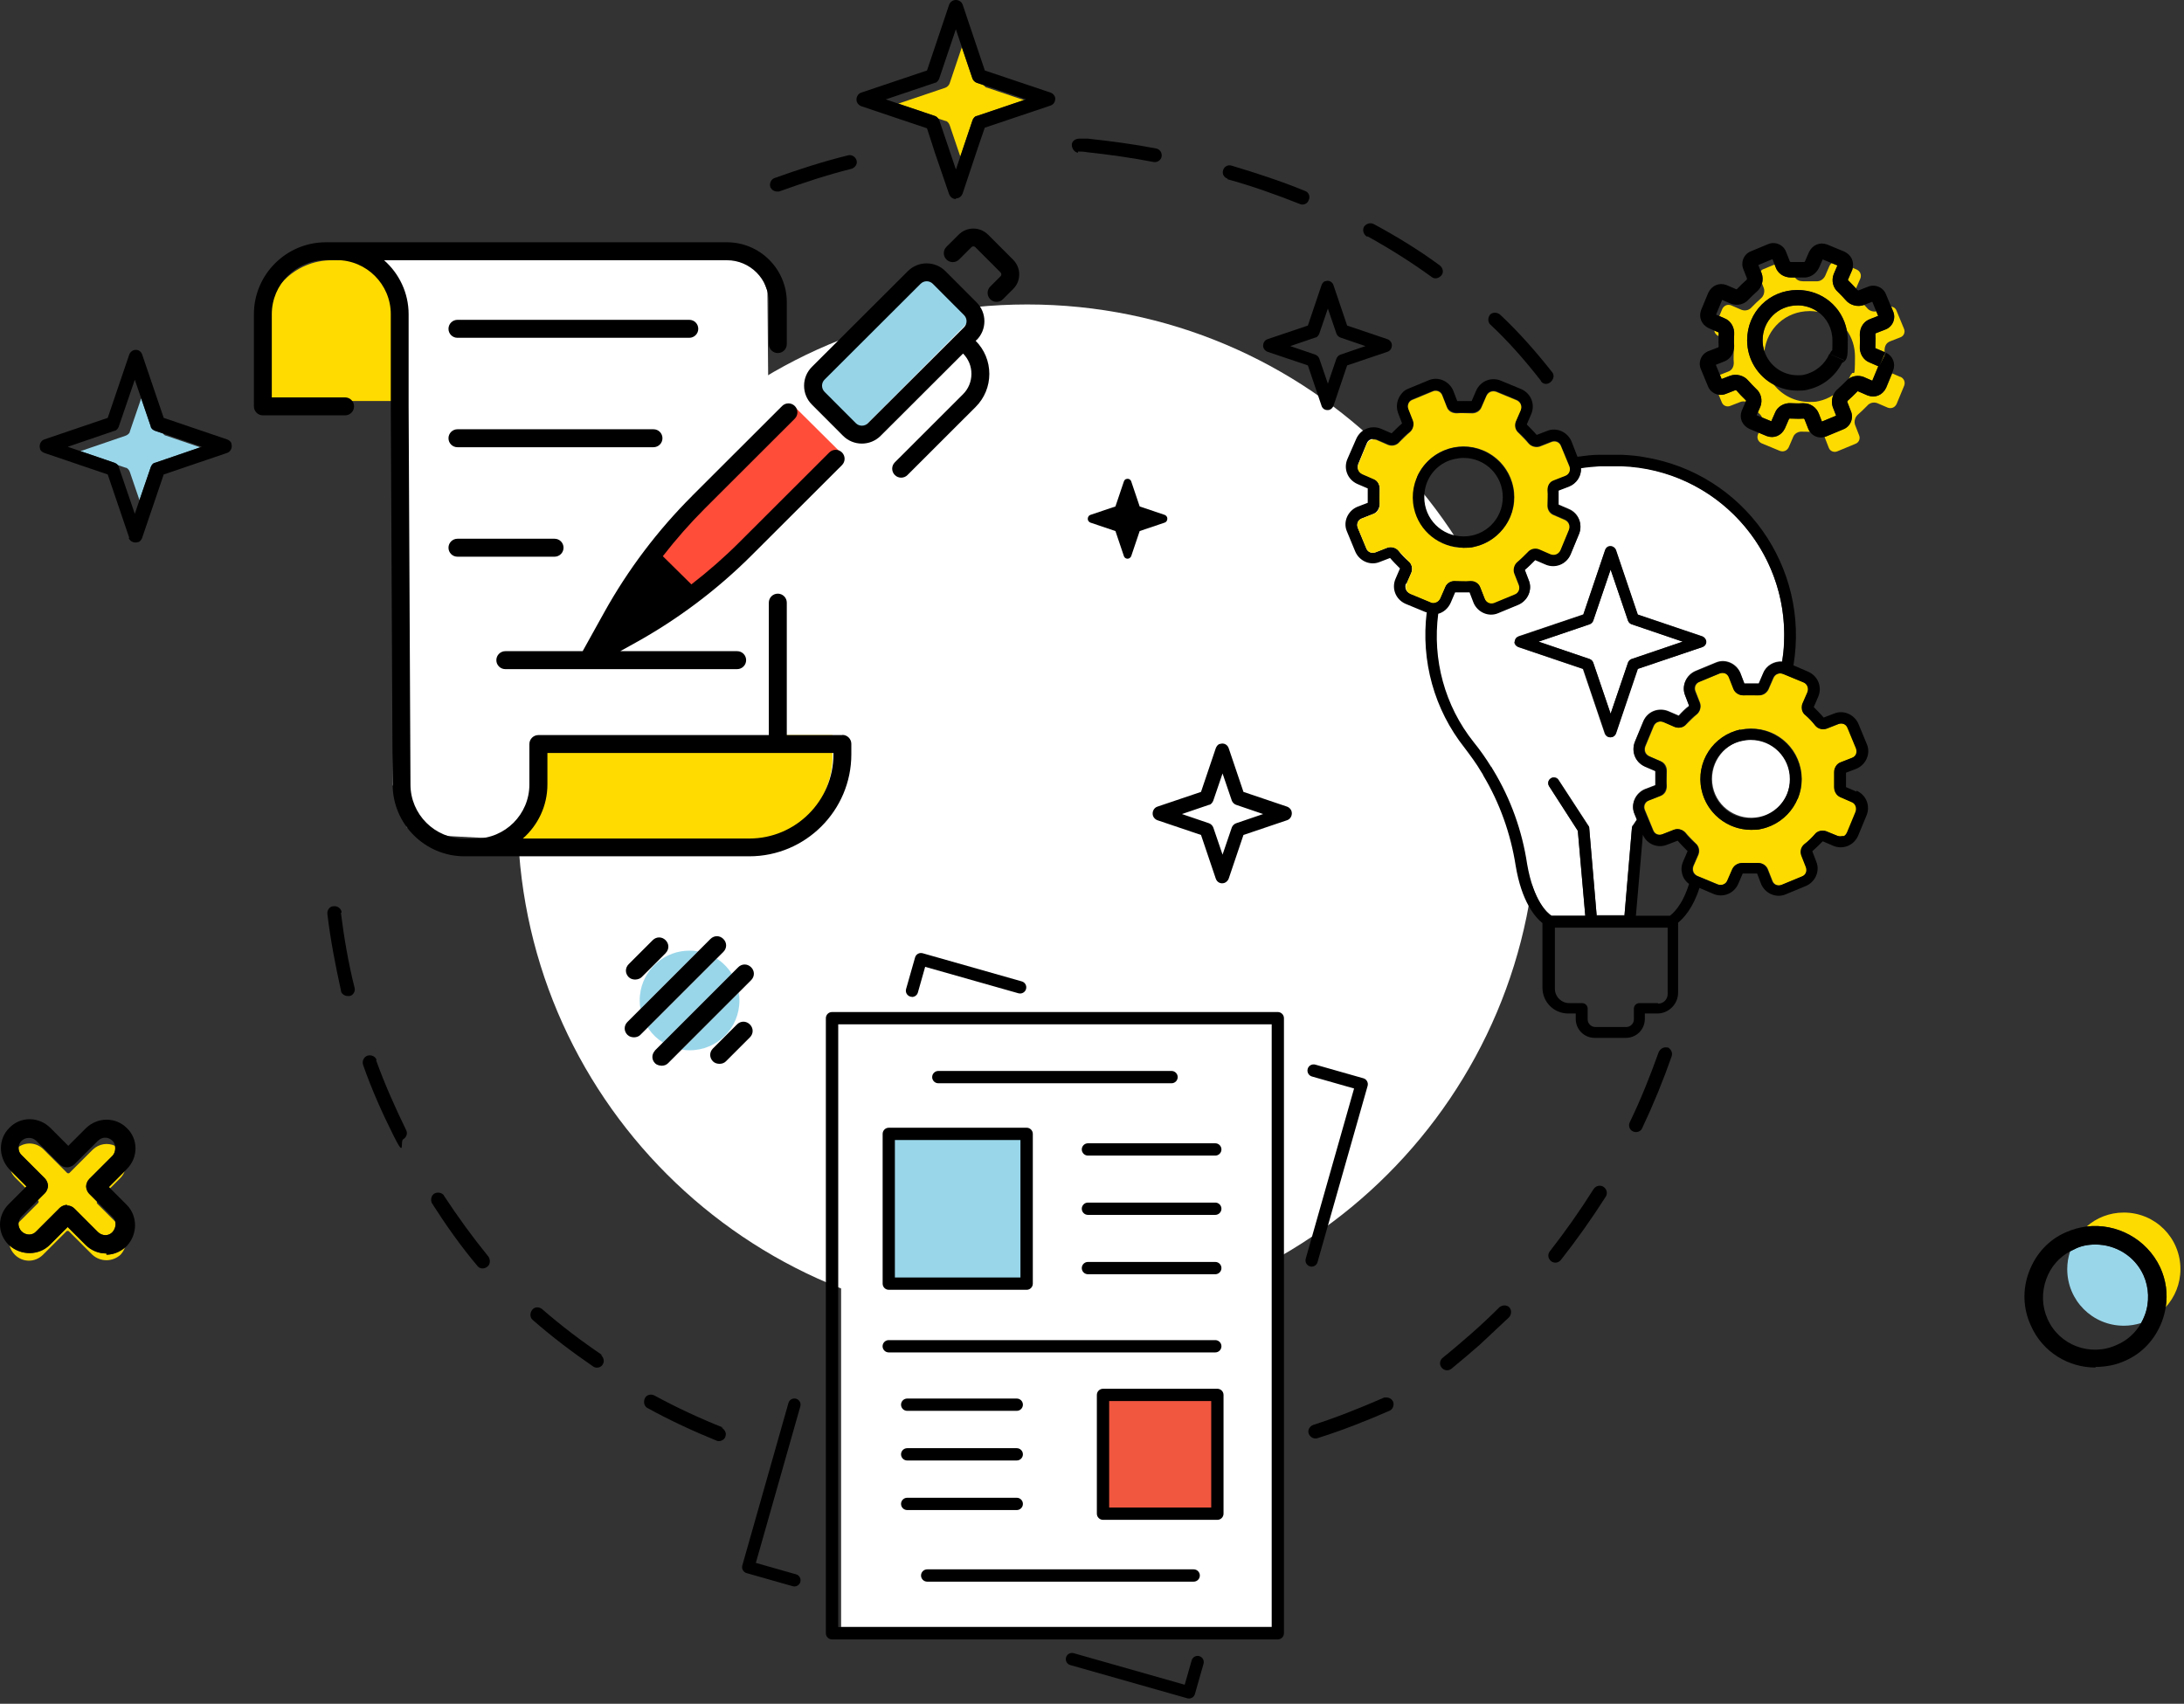 <svg width="355" height="277" viewBox="0 0 355 277" fill="none" xmlns="http://www.w3.org/2000/svg">
<rect x="0" y="0" width="355" height="277" fill="#333333" stroke="none"/>
<g clip-path="url(#clip0_2301_1836)">
<path d="M166.98 215.18C212.731 215.18 249.82 178.091 249.82 132.34C249.82 86.589 212.731 49.5 166.98 49.5C121.229 49.5 84.14 86.589 84.14 132.34C84.14 178.091 121.229 215.18 166.98 215.18Z" fill="white"/>
<path d="M351.12 206.04C352.08 208.1 352.38 210.33 352.03 212.52C353.51 210.89 354.42 208.73 354.42 206.34C354.42 201.24 350.32 197.14 345.22 197.14C342.89 197.14 340.78 198 339.17 199.41C344.04 198.83 348.93 201.41 351.12 206.04Z" fill="#FEDB00"/>
<path d="M345.22 215.54C346.2 215.54 347.15 215.38 348.03 215.1C348.25 214.7 348.46 214.28 348.62 213.84C349.42 211.74 349.32 209.34 348.42 207.34C347.02 204.24 343.92 202.34 340.62 202.34C339.42 202.34 338.22 202.54 337.12 203.14C336.9 203.23 336.69 203.34 336.49 203.45C336.19 204.36 336.02 205.33 336.02 206.34C336.02 211.44 340.12 215.54 345.22 215.54Z" fill="#99D6EA"/>
<path d="M1.75 190.34C1.91 190.76 2.16 191.15 2.5 191.49L2.4 191.39L4.1 193.09L4.3 192.89L1.75 190.34Z" fill="#FEDB00"/>
<path d="M15.77 195.36L14.5 194.09C14.2 193.79 14 193.29 14 192.89C14 192.49 14.2 191.99 14.5 191.69L18.3 187.89C18.69 187.44 18.8 186.83 18.69 186.29C17.51 185.75 16.12 185.94 15.1 186.89L11.3 190.69C11.2 190.79 11 190.79 10.9 190.69L7.1 186.89C5.97 185.76 4.3 185.61 3.03 186.46C2.97 186.92 3.11 187.4 3.5 187.79L7.3 191.59C7.6 191.89 7.8 192.39 7.8 192.79C7.8 193.19 7.6 193.69 7.3 193.99L6.15 195.14L6.2 195.19C6.3 195.19 6.3 195.49 6.2 195.59L3.03 198.76C3.02 198.84 3 198.91 3 198.99C3 199.39 3.2 199.89 3.5 200.19C4.2 200.89 5.3 200.89 5.9 200.19L9.7 196.39C10 196.09 10.5 195.89 10.9 195.89V195.99C11.4 195.99 11.8 196.19 12.1 196.49L15.9 200.29C16.6 200.99 17.7 200.99 18.3 200.29C18.7 199.82 18.87 199.18 18.74 198.63L15.8 195.69C15.72 195.61 15.72 195.47 15.77 195.36Z" fill="#FEDB00"/>
<path d="M20.27 190.42L17.7 192.99L17.9 193.19L19.6 191.49C19.9 191.17 20.12 190.81 20.27 190.42Z" fill="#FEDB00"/>
<path d="M17.3 203.79H17.2C16 203.79 14.8 203.29 13.9 202.39L11 199.49L8.1 202.39C6.34 204.15 3.45 204.18 1.55 202.5C1.69 203.04 1.97 203.55 2.4 203.99C3.7 205.29 5.7 205.29 7 203.99L10.8 200.19C10.9 200.09 11.1 200.09 11.2 200.19L15 203.99C16.3 205.19 18.3 205.19 19.6 203.99C19.92 203.64 20.15 203.25 20.3 202.84C19.44 203.57 18.38 203.99 17.3 203.99V203.79Z" fill="#FEDB00"/>
<path d="M20.27 190.42L20.6 190.09C22.5 188.19 22.5 185.19 20.6 183.39C18.8 181.59 15.9 181.59 14 183.39L11.1 186.29L8.2 183.39C6.3 181.49 3.3 181.49 1.5 183.39C-0.3 185.19 -0.3 188.09 1.5 190.09L1.75 190.34L4.3 192.89L4.1 193.09L1.4 195.79C0.5 196.69 0 197.89 0 199.09C0 200.29 0.5 201.49 1.4 202.39C1.45 202.43 1.5 202.46 1.55 202.5C3.45 204.17 6.35 204.14 8.1 202.39L11 199.49L13.9 202.39C14.8 203.29 16 203.79 17.2 203.79H17.3V203.99C18.38 203.99 19.44 203.57 20.3 202.84C20.4 202.76 20.51 202.69 20.6 202.59C22.4 200.69 22.4 197.69 20.6 195.89L17.9 193.19L17.7 192.99L20.27 190.42ZM18.74 198.63C18.87 199.19 18.7 199.83 18.3 200.29C17.7 200.99 16.6 200.99 15.9 200.29L12.1 196.49C11.8 196.19 11.4 195.99 10.9 195.99V195.89C10.5 195.89 10 196.09 9.7 196.39L5.9 200.19C5.3 200.89 4.2 200.89 3.5 200.19C3.2 199.89 3 199.39 3 198.99C3 198.92 3.01 198.84 3.03 198.76C3.09 198.41 3.26 198.03 3.5 197.79L6.15 195.14L7.3 193.99C7.6 193.69 7.8 193.19 7.8 192.79C7.8 192.39 7.6 191.89 7.3 191.59L3.5 187.79C3.11 187.4 2.97 186.91 3.03 186.46C3.07 186.1 3.23 185.76 3.5 185.49C4.1 184.89 5.2 184.79 5.9 185.49L9.7 189.29C10 189.59 10.4 189.79 10.9 189.79C11.3 189.79 11.8 189.59 12.1 189.29L15.9 185.49C16.6 184.79 17.6 184.79 18.3 185.49C18.51 185.7 18.63 185.99 18.69 186.29C18.8 186.83 18.69 187.44 18.3 187.89L14.5 191.69C14.2 191.99 14 192.49 14 192.89C14 193.29 14.2 193.79 14.5 194.09L15.77 195.36L18.3 197.89C18.53 198.09 18.67 198.35 18.74 198.63Z" fill="black"/>
<path d="M351.12 206.04C348.93 201.41 344.03 198.83 339.17 199.41C338.04 199.55 336.92 199.85 335.82 200.34C333.02 201.54 330.92 203.84 329.82 206.74C328.72 209.64 328.82 212.74 330.12 215.54C332.02 219.84 336.22 222.34 340.62 222.34V222.24C342.22 222.24 343.92 221.94 345.42 221.24C348.22 220.04 350.32 217.74 351.42 214.84C351.71 214.08 351.91 213.3 352.03 212.52C352.38 210.33 352.07 208.1 351.12 206.04ZM344.12 218.64C339.82 220.64 334.72 218.74 332.82 214.44C331.92 212.44 331.82 210.14 332.62 207.94C333.34 205.97 334.7 204.4 336.49 203.45C336.7 203.34 336.91 203.23 337.12 203.14C338.22 202.54 339.42 202.34 340.62 202.34C343.92 202.34 347.02 204.24 348.42 207.34C349.32 209.34 349.42 211.74 348.62 213.84C348.46 214.28 348.26 214.7 348.03 215.1C347.14 216.68 345.79 217.92 344.12 218.64Z" fill="black"/>
<path d="M200.22 130.15L198.72 125.75L197.22 130.15C197.12 130.45 196.82 130.85 196.52 130.85L192.12 132.35L196.52 133.85C196.82 133.95 197.12 134.25 197.22 134.55L198.72 138.95L200.22 134.55C200.32 134.25 200.62 133.95 200.92 133.85L205.32 132.35L200.92 130.85C200.62 130.75 200.32 130.45 200.22 130.15Z" fill="white"/>
<path d="M95.02 120.01H156.13L151.04 114.92H100.11L95.02 120.01Z" fill="white"/>
<path d="M153.62 53.23L152.45 52.84C152.52 52.93 152.58 53.03 152.62 53.13L155.32 61.13L156.04 59.01L154.32 53.93C154.22 53.63 153.92 53.23 153.62 53.23Z" fill="white"/>
<path d="M166.39 49.85L166.6 49.78C166.45 49.78 166.29 49.77 166.14 49.77L166.39 49.85Z" fill="white"/>
<path d="M100.69 86.49L107.81 79.37H102.38C101.8 80.06 101.24 80.77 100.69 81.48V86.48V86.49Z" fill="white"/>
<path d="M120.42 101.59C120.22 101.79 119.97 101.88 119.71 101.88C119.45 101.88 119.2 101.78 119 101.59C118.61 101.2 118.61 100.57 119 100.18L139.8 79.38H132.62L102.4 109.6C102.2 109.8 101.95 109.89 101.69 109.89C101.43 109.89 101.18 109.79 100.98 109.6C100.59 109.21 100.59 108.58 100.98 108.19L129.79 79.38H120.05L103.73 95.7C103.53 95.9 103.28 95.99 103.02 95.99C102.76 95.99 102.51 95.89 102.31 95.7C101.92 95.31 101.92 94.68 102.31 94.29L117.22 79.38H110.35C110.32 79.57 110.24 79.76 110.09 79.91L100.68 89.32V112.92H150.44V103.11L143.66 109.89C143.46 110.09 143.21 110.18 142.95 110.18C142.69 110.18 142.44 110.08 142.24 109.89C141.85 109.5 141.85 108.87 142.24 108.48L149.96 100.76C150.1 100.62 150.26 100.55 150.44 100.51V93.42L134.94 108.92C134.74 109.12 134.49 109.21 134.23 109.21C133.97 109.21 133.72 109.11 133.52 108.92C133.13 108.53 133.13 107.9 133.52 107.51L150.44 90.59V81.04L122.39 109.09C122.19 109.29 121.94 109.38 121.68 109.38C121.42 109.38 121.17 109.28 120.97 109.09C120.58 108.7 120.58 108.07 120.97 107.68L149.24 79.41C149.19 79.41 149.14 79.38 149.08 79.38H142.62L120.4 101.6L120.42 101.59Z" fill="white"/>
<path d="M222.32 38.44C225.92 40.44 229.42 42.64 232.72 45.04C233.22 45.44 233.92 45.24 234.32 44.74C234.72 44.24 234.52 43.54 234.02 43.14C230.62 40.64 227.02 38.44 223.32 36.44C222.72 36.14 222.12 36.34 221.72 36.84C221.42 37.44 221.62 38.04 222.12 38.44H222.32Z" fill="black"/>
<path d="M250.42 61.84L250.52 62.04C250.92 62.54 251.62 62.54 252.12 62.04C252.62 61.54 252.62 60.94 252.32 60.54C249.72 57.24 246.92 54.04 243.82 51.14C243.32 50.74 242.62 50.74 242.22 51.14C241.82 51.64 241.82 52.34 242.22 52.74C245.22 55.54 247.92 58.64 250.42 61.84Z" fill="black"/>
<path d="M199.52 29.04V29.14C203.52 30.24 207.42 31.64 211.22 33.14C211.82 33.44 212.52 33.14 212.72 32.54C213.02 31.94 212.72 31.24 212.12 31.04C208.22 29.44 204.22 28.14 200.22 26.94C199.62 26.74 199.02 27.04 198.82 27.64C198.62 28.24 198.92 28.84 199.52 29.04Z" fill="black"/>
<path d="M126.32 31.14H126.62C130.52 29.74 134.42 28.44 138.42 27.44C139.02 27.24 139.42 26.64 139.22 26.04C139.02 25.44 138.42 25.14 137.92 25.24C133.82 26.24 129.82 27.54 125.92 28.94C125.32 29.14 125.02 29.84 125.22 30.44C125.42 30.84 125.82 31.14 126.32 31.14Z" fill="black"/>
<path d="M225.29 227.2H225.39L224.99 227.22C221.19 228.87 217.38 230.41 213.45 231.67C212.86 231.91 212.5 232.53 212.74 233.12C212.98 233.71 213.6 233.97 214.09 233.84C218.12 232.58 222.03 231.03 225.83 229.38C226.42 229.14 226.67 228.42 226.43 227.84C226.2 227.45 225.79 227.18 225.29 227.21V227.2Z" fill="black"/>
<path d="M175.22 24.84V24.64C175.72 24.64 176.12 24.64 176.62 24.74C180.32 25.14 183.92 25.64 187.52 26.34C188.12 26.44 188.72 26.04 188.82 25.44C188.92 24.84 188.52 24.24 187.92 24.14C184.32 23.44 180.52 22.94 176.82 22.54H175.42C174.82 22.54 174.22 22.94 174.22 23.54C174.22 24.14 174.62 24.74 175.22 24.84Z" fill="black"/>
<path d="M61.12 172.34H61.22C61.02 171.74 60.32 171.44 59.72 171.64C59.12 171.84 58.82 172.54 59.02 173.14C60.42 177.14 62.12 180.94 64.02 184.74C65.92 188.54 65.02 185.54 65.52 185.24C66.02 184.94 66.32 184.34 66.02 183.74C64.22 180.04 62.52 176.24 61.12 172.34Z" fill="black"/>
<path d="M72.12 194.34L72.22 194.44C71.92 193.94 71.22 193.74 70.62 194.04C70.12 194.34 69.92 195.04 70.22 195.64C72.52 199.24 74.92 202.64 77.62 205.84C78.02 206.34 78.72 206.34 79.22 205.94C79.72 205.54 79.72 204.84 79.42 204.34C76.82 201.14 74.42 197.84 72.12 194.34Z" fill="black"/>
<path d="M55.42 148.44L55.52 148.34C55.52 147.74 54.82 147.24 54.22 147.34C53.62 147.34 53.12 147.94 53.22 148.64C53.72 152.84 54.52 156.94 55.42 161.04C55.42 161.54 56.02 161.94 56.52 161.94H56.82C57.42 161.84 57.82 161.14 57.62 160.54C56.62 156.54 55.92 152.44 55.42 148.44Z" fill="black"/>
<path d="M243.72 212.54C242.22 214.04 240.62 215.54 239.02 216.94C237.52 218.24 236.02 219.54 234.52 220.74C234.02 221.14 233.92 221.84 234.32 222.34C234.72 222.84 235.42 222.94 235.92 222.54C237.52 221.24 239.02 219.94 240.52 218.64C242.12 217.14 243.72 215.64 245.32 214.14C245.72 213.64 245.72 212.94 245.32 212.54C244.92 212.14 244.22 212.14 243.72 212.54Z" fill="black"/>
<path d="M260.62 192.94C260.12 192.64 259.42 192.74 259.02 193.34C256.82 196.84 254.42 200.24 251.92 203.44C251.52 203.94 251.62 204.64 252.12 205.04C252.62 205.44 253.32 205.34 253.72 204.84C256.32 201.54 258.72 198.14 261.02 194.54C261.32 194.04 261.22 193.34 260.62 192.94Z" fill="black"/>
<path d="M271.02 170.24L271.12 170.34C270.52 170.14 269.92 170.44 269.62 171.04C268.22 174.94 266.72 178.74 264.92 182.44C264.62 183.04 264.92 183.74 265.42 183.94C266.02 184.24 266.72 183.94 266.92 183.44C268.72 179.64 270.32 175.74 271.72 171.74C271.92 171.14 271.62 170.54 271.02 170.24Z" fill="black"/>
<path d="M153.67 14.26L146.01 16.85L151.97 18.86C152.17 18.93 152.36 19.08 152.5 19.27L153.67 19.66C153.97 19.66 154.27 20.06 154.37 20.36L156.09 25.44L158.07 19.56C158.17 19.26 158.47 18.86 158.77 18.86L166.43 16.27L166.18 16.19L160.46 14.26C160.25 14.26 160.05 14.07 159.91 13.85L158.76 13.46C158.46 13.36 158.16 13.06 158.06 12.76L156.34 7.68L154.36 13.56C154.26 13.86 153.96 14.16 153.66 14.26H153.67Z" fill="#FEDB00"/>
<path d="M151.87 24.56L154.27 31.56C154.47 32.06 154.87 32.36 155.37 32.36V32.26C155.87 32.26 156.27 31.96 156.47 31.46L158.97 23.96L160.07 20.76L170.77 17.16C171.15 17.03 171.39 16.74 171.48 16.4C171.53 16.2 171.55 15.98 171.48 15.76C171.38 15.46 171.08 15.16 170.78 15.06L160.08 11.46L156.48 0.76C156.28 0.16 155.58 -0.14 154.98 0.06C154.68 0.16 154.38 0.46 154.28 0.76L150.68 11.46L139.98 15.06C139.38 15.26 139.08 15.96 139.28 16.56C139.38 16.86 139.68 17.16 139.98 17.26L144.79 18.88L150.68 20.86L151.88 24.56H151.87ZM151.97 13.46C152.27 13.46 152.57 13.06 152.67 12.76L155.37 4.76L156.35 7.68L158.07 12.76C158.17 13.06 158.47 13.36 158.77 13.46L159.92 13.85L166.77 16.16L166.65 16.2L166.44 16.27L158.78 18.86C158.48 18.86 158.18 19.26 158.08 19.56L156.1 25.44L155.38 27.56L152.68 19.56C152.65 19.46 152.58 19.36 152.51 19.27C152.37 19.09 152.18 18.93 151.98 18.86L146.02 16.85L143.98 16.16L151.98 13.46H151.97Z" fill="black"/>
<path d="M21.11 76.74L22.67 81.31L24.51 75.94C24.61 75.64 24.91 75.24 25.21 75.24L32.54 72.73L27.01 70.84C26.82 70.84 26.63 70.67 26.5 70.48L25.21 70.04C24.91 69.94 24.51 69.64 24.51 69.34L22.95 64.77L21.11 70.14C21.11 70.44 20.71 70.74 20.41 70.84L13.08 73.35L18.61 75.24C18.79 75.3 19.01 75.44 19.15 75.61L20.41 76.04C20.71 76.04 21.01 76.44 21.11 76.74Z" fill="#99D6EA"/>
<path d="M36.91 71.44L26.61 67.94L23.11 57.64C22.91 57.04 22.31 56.74 21.71 56.94C21.41 57.04 21.11 57.34 21.01 57.64L17.51 67.94L7.21 71.44C6.61 71.64 6.31 72.34 6.51 72.94C6.51 73.24 6.91 73.54 7.21 73.64L17.51 77.14L21.01 87.44H20.91C21.11 88.04 21.81 88.34 22.41 88.14C22.71 88.14 23.01 87.74 23.11 87.44L26.61 77.14L36.91 73.64C37.51 73.44 37.81 72.74 37.61 72.14C37.61 71.84 37.21 71.54 36.91 71.44ZM21.91 83.54L19.31 75.94C19.31 75.82 19.24 75.71 19.15 75.61C19.01 75.44 18.79 75.3 18.61 75.24L13.08 73.35L11.01 72.64L18.61 70.04C18.91 70.04 19.21 69.64 19.31 69.34L21.91 61.74L22.95 64.77L24.51 69.34C24.51 69.64 24.91 69.94 25.21 70.04L26.5 70.48L32.81 72.64L32.54 72.73L25.21 75.24C24.91 75.24 24.61 75.64 24.51 75.94L22.67 81.31L21.91 83.54Z" fill="black"/>
<path d="M209.22 131.15L202.12 128.75L199.72 121.65C199.52 121.05 198.92 120.75 198.32 120.95C198.02 120.95 197.72 121.35 197.62 121.65L195.22 128.75L188.12 131.15C187.52 131.35 187.22 132.05 187.42 132.65C187.52 132.95 187.82 133.25 188.12 133.35L195.22 135.75L197.62 142.85C197.82 143.45 198.42 143.75 199.02 143.55C199.32 143.45 199.62 143.15 199.72 142.85L202.12 135.75L209.22 133.35C209.82 133.15 210.12 132.45 209.92 131.85C209.82 131.55 209.52 131.25 209.22 131.15ZM200.92 133.85C200.62 133.95 200.32 134.25 200.22 134.55L198.72 138.95L197.22 134.55C197.12 134.25 196.82 133.95 196.52 133.85L192.12 132.35L196.52 130.85C196.82 130.85 197.12 130.45 197.22 130.15L198.72 125.75L200.22 130.15C200.32 130.45 200.62 130.75 200.92 130.85L205.32 132.35L200.92 133.85Z" fill="black"/>
<path d="M215.78 66.67C215.89 66.67 215.99 66.67 216.1 66.63C216.38 66.54 216.65 66.26 216.75 65.98L218.97 59.41L225.54 57.19C226.09 57.01 226.37 56.36 226.19 55.8C226.1 55.52 225.82 55.25 225.54 55.15L218.97 52.93L216.75 46.36C216.57 45.81 216.01 45.53 215.46 45.71C215.18 45.71 214.91 46.08 214.81 46.36L212.59 52.93L206.02 55.15C205.47 55.33 205.19 55.98 205.37 56.54C205.46 56.82 205.74 57.09 206.02 57.19L212.59 59.41L214.79 65.91L214.81 65.98C214.96 66.43 215.35 66.68 215.78 66.67ZM213.8 57.66L209.73 56.27L213.8 54.88C214.08 54.88 214.35 54.51 214.45 54.23L215.84 50.16L217.23 54.23C217.32 54.51 217.6 54.78 217.88 54.88L221.95 56.27L217.88 57.66C217.6 57.75 217.33 58.03 217.23 58.31L215.84 62.38L214.45 58.31C214.36 58.03 214.08 57.76 213.8 57.66Z" fill="black"/>
<path d="M189.71 84.11C189.65 83.94 189.48 83.77 189.31 83.71L185.25 82.34L183.88 78.28C183.77 77.94 183.42 77.77 183.08 77.88C182.91 77.88 182.74 78.11 182.68 78.28L181.31 82.34L177.25 83.71C176.91 83.82 176.74 84.22 176.85 84.57C176.91 84.74 177.08 84.91 177.25 84.97L181.31 86.34L182.68 90.4C182.79 90.74 183.14 90.91 183.48 90.8C183.65 90.74 183.82 90.57 183.88 90.4L185.25 86.34L189.31 84.97C189.65 84.86 189.82 84.46 189.71 84.11Z" fill="black"/>
<path d="M283.75 65.03C283.22 64.51 282.7 63.99 282.26 63.47C282.22 63.44 282.12 63.41 282.08 63.42L280.54 64.02C280.18 64.17 279.76 64.21 279.35 64.15L279.87 65.41C280.09 65.99 280.74 66.21 281.25 65.99L282.92 65.34C283.19 65.24 283.49 65.24 283.77 65.3L283.84 65.15C283.84 65.15 283.83 65.09 283.76 65.04L283.75 65.03Z" fill="#FEDB00"/>
<path d="M303.62 64.3L302 63.6C302 63.6 301.92 63.63 301.89 63.67C301.34 64.22 300.84 64.72 300.33 65.16C300.3 65.2 300.27 65.3 300.28 65.34L300.88 66.88C301.1 67.4 301.1 68.04 300.86 68.6C300.62 69.16 300.18 69.58 299.61 69.8L296.87 70.94C296.77 70.98 296.66 71.01 296.56 71.04C296.57 71.07 296.6 71.1 296.61 71.13L297.26 72.8C297.48 73.38 298.13 73.6 298.64 73.38L301.61 72.15C302.19 71.93 302.41 71.28 302.19 70.77L301.54 69.1C301.32 68.52 301.54 67.8 301.97 67.43C302.48 67 302.98 66.49 303.49 65.98C303.92 65.47 304.58 65.33 305.16 65.55L306.83 66.27C307.41 66.49 307.99 66.27 308.28 65.69L309.51 62.72C309.73 62.14 309.51 61.56 308.93 61.27H308.86L307.57 60.71L306.6 63.06C306.01 64.26 304.81 64.73 303.65 64.29L303.62 64.3Z" fill="#FEDB00"/>
<path d="M305.48 59.57L306.33 57.86C306.33 57.78 306.33 57.7 306.33 57.62L305.48 59.57Z" fill="#FEDB00"/>
<path d="M293.32 68.14C293.3 68.09 293.24 68.05 293.19 68.05H293.11C292.6 68.1 292.15 68.08 291.71 68.06C291.51 68.06 291.3 68.05 291.09 68.05H290.95C290.88 68.04 290.83 68.07 290.82 68.08L290.13 69.67C289.55 70.84 288.35 71.32 287.19 70.89L285.87 70.34L285.75 70.62C285.53 71.2 285.75 71.78 286.33 72.07L289.3 73.3C289.88 73.52 290.46 73.3 290.75 72.72L291.47 71.05C291.69 70.47 292.34 70.11 292.99 70.18C293.42 70.18 293.82 70.2 294.23 70.2C294.11 70.04 294.01 69.87 293.93 69.67L293.32 68.12V68.14Z" fill="#FEDB00"/>
<path d="M279.38 54.16C279.38 54.1 279.36 54.04 279.34 54.03L278.65 53.73C278.69 54.1 278.9 54.42 279.29 54.62L279.36 54.65C279.36 54.53 279.36 54.42 279.36 54.3V54.16H279.38Z" fill="#FEDB00"/>
<path d="M307.24 55.49L308.91 54.84C309.49 54.62 309.71 53.97 309.49 53.46L308.26 50.49C308.11 50.1 307.77 49.89 307.41 49.85L307.73 50.63C307.96 51.17 307.96 51.81 307.73 52.37C307.49 52.93 307.05 53.35 306.48 53.57L304.94 54.17C304.88 54.19 304.86 54.24 304.85 54.32C304.89 54.82 304.88 55.27 304.86 55.71C304.86 55.91 304.85 56.12 304.85 56.34V56.48C304.84 56.54 304.87 56.6 304.88 56.61L306.33 57.23C306.33 57.13 306.33 57.04 306.33 56.93C306.33 56.28 306.62 55.7 307.27 55.48L307.24 55.49Z" fill="#FEDB00"/>
<path d="M302.33 56.28C302.33 56.06 302.33 55.84 302.35 55.63C302.36 55.22 302.38 54.86 302.34 54.5V54.38C302.34 53.17 303 52.19 304.07 51.84L305.31 51.35L305.01 50.62C304.47 50.73 303.87 50.53 303.55 50.15C303.39 49.96 303.2 49.77 303.02 49.57C301.98 49.96 300.74 49.63 300.04 48.8C299.68 48.38 299.24 47.94 298.77 47.47C297.97 46.79 297.67 45.63 298.07 44.57L298.68 43.15L297.75 42.77C297.61 42.88 297.48 43.01 297.39 43.19L296.67 44.86C296.38 45.44 295.8 45.8 295.15 45.73H293.05C292.52 45.73 292.05 45.53 291.77 45.11H291.15C289.94 45.11 288.96 44.44 288.61 43.37L288.47 43L286.61 43.77C286.44 43.83 286.31 43.94 286.21 44.07L286.35 44.42C286.55 44.96 286.56 45.55 286.41 46.09L286.69 46.82C286.91 47.4 286.69 48.12 286.26 48.49C285.75 48.92 285.25 49.43 284.74 49.94C284.31 50.45 283.65 50.59 283.07 50.37L281.4 49.65C280.82 49.43 280.24 49.65 279.95 50.23L279.47 51.39L280.31 51.76C281.3 52.13 281.97 53.24 281.88 54.39C281.88 54.61 281.88 54.83 281.86 55.04C281.85 55.45 281.83 55.81 281.86 56.17V56.29C281.86 56.47 281.85 56.65 281.82 56.82C281.82 56.84 281.82 56.86 281.82 56.88C281.82 57.6 281.75 58.26 281.82 58.98C281.82 59.63 281.53 60.21 280.88 60.43L279.56 60.95L279.84 61.63L281.18 61.11C282.22 60.72 283.47 61.05 284.16 61.88C284.53 62.31 284.99 62.77 285.44 63.22C286.23 63.89 286.53 65.05 286.14 66.1L285.74 67.02C285.84 67.12 285.93 67.21 286.02 67.31C286.21 67.48 286.34 67.68 286.43 67.89L287.91 68.5L288.51 67.13C288.88 66.14 289.98 65.47 291.14 65.56C291.36 65.56 291.58 65.56 291.79 65.58C292.2 65.59 292.56 65.61 292.92 65.58H292.98H293.18C294.27 65.58 295.26 66.26 295.64 67.28L296.14 68.56L298.45 67.6L297.93 66.26C297.68 65.6 297.73 64.86 298 64.23C297.28 64.69 296.49 65.03 295.65 65.21C295.14 65.35 294.64 65.35 294.13 65.35C291.79 65.35 289.7 64.27 288.35 62.56C285.76 61.19 283.99 58.46 283.99 55.33C283.99 50.74 287.58 47.15 292.17 47.15C296.2 47.15 299.45 49.92 300.19 53.7C301.03 54.9 301.52 56.36 301.52 57.96C301.52 62.09 301.3 59.99 300.94 60.86H300.87C300.76 61.11 300.64 61.35 300.5 61.59C301.17 61.12 302.08 60.98 302.93 61.3L304.35 61.92L305.33 59.56L303.9 58.94C302.91 58.57 302.24 57.46 302.33 56.31V56.28Z" fill="#FEDB00"/>
<path d="M294.14 50.57C294.6 50.57 295.06 50.62 295.49 50.7C294.56 50.04 293.42 49.65 292.17 49.65C288.99 49.65 286.49 52.14 286.49 55.33C286.49 55.97 286.6 56.57 286.79 57.15C287.19 53.42 290.28 50.58 294.13 50.58L294.14 50.57Z" fill="#FEDB00"/>
<path d="M300.38 45.5C300.38 45.5 300.39 45.56 300.45 45.61L300.53 45.69C300.92 46.08 301.31 46.48 301.69 46.89L302.39 45.28C302.61 44.7 302.39 44.12 301.81 43.83L301.17 43.56C301.15 43.66 301.12 43.76 301.09 43.87L300.39 45.49L300.38 45.5Z" fill="#FEDB00"/>
<path d="M97.92 220.34C94.52 218.04 91.22 215.54 88.12 212.84C87.62 212.44 86.92 212.44 86.52 212.94C86.12 213.44 86.12 214.14 86.52 214.54C89.72 217.34 93.02 219.84 96.52 222.24C97.12 222.54 97.82 222.24 98.02 221.74C98.32 221.24 98.02 220.54 97.62 220.24L97.92 220.34Z" fill="black"/>
<path d="M117.24 232.08L117.55 232.11C113.74 230.59 109.98 228.85 106.37 226.88C105.8 226.6 105.11 226.75 104.83 227.32C104.55 227.89 104.7 228.58 105.17 228.88C108.89 230.93 112.65 232.67 116.58 234.27C117.23 234.43 117.85 233.99 117.94 233.46C118.13 232.91 117.68 232.29 117.23 232.08H117.24Z" fill="black"/>
<path d="M293.86 63.34C296.25 62.82 298.29 61.21 299.42 59C299.52 58.96 299.61 58.9 299.67 58.86C300.35 58.38 300.35 57.67 300.35 55.33C300.35 54.77 300.29 54.23 300.19 53.7C299.45 49.92 296.2 47.15 292.17 47.15C287.58 47.15 283.99 50.74 283.99 55.33C283.99 58.46 285.76 61.18 288.35 62.56C289.49 63.17 290.79 63.51 292.17 63.51C292.7 63.51 293.3 63.51 293.86 63.35V63.34ZM292.17 49.64C293.42 49.64 294.56 50.03 295.49 50.69C296.93 51.71 297.85 53.39 297.85 55.32C297.85 56.11 297.85 56.61 297.83 56.93C297.66 57.08 297.52 57.29 297.4 57.56L299.71 58.52C299.68 58.6 299.62 58.68 299.54 58.76C299.57 58.69 299.61 58.61 299.64 58.54L297.35 57.55C296.62 59.24 295.08 60.52 293.26 60.92C292.95 61.01 292.59 61.01 292.18 61.01C289.68 61.01 287.56 59.39 286.81 57.15C286.62 56.58 286.51 55.97 286.51 55.33C286.51 52.15 289 49.65 292.19 49.65L292.17 49.64Z" fill="black"/>
<path d="M304.82 56.48V56.34C304.82 56.13 304.84 55.92 304.84 55.71C304.86 55.27 304.87 54.82 304.83 54.32C304.83 54.24 304.86 54.19 304.92 54.17L306.46 53.57C307.03 53.36 307.47 52.93 307.71 52.37C307.95 51.81 307.95 51.17 307.71 50.63L307.39 49.85L306.57 47.88C306.36 47.31 305.93 46.87 305.37 46.63C304.81 46.39 304.17 46.39 303.65 46.61L302.11 47.21C302.11 47.21 301.97 47.19 301.93 47.16C301.85 47.06 301.76 46.97 301.67 46.88C301.3 46.47 300.91 46.07 300.51 45.68L300.43 45.6C300.37 45.55 300.35 45.5 300.36 45.49L301.06 43.87C301.1 43.77 301.12 43.67 301.14 43.56C301.39 42.5 300.91 41.46 299.82 40.92L296.99 39.75C295.84 39.32 294.63 39.79 294.05 40.97L293.4 42.47C293.4 42.47 293.34 42.61 293.23 42.6H291.12C291.01 42.6 290.95 42.57 290.93 42.5L290.32 40.95C290.11 40.38 289.68 39.94 289.12 39.7C288.56 39.46 287.92 39.46 287.38 39.7L284.64 40.84C284.07 41.05 283.63 41.48 283.39 42.03C283.15 42.59 283.15 43.23 283.37 43.75L283.97 45.29C283.97 45.29 283.95 45.43 283.92 45.47C283.41 45.91 282.91 46.41 282.36 46.97C282.31 47.03 282.25 47.05 282.25 47.04L280.63 46.34C279.47 45.91 278.27 46.38 277.68 47.58L276.51 50.41C276.08 51.57 276.55 52.77 277.73 53.35L278.64 53.74L279.33 54.04C279.33 54.04 279.37 54.11 279.37 54.17V54.31C279.37 54.43 279.36 54.54 279.35 54.66C279.35 54.75 279.35 54.85 279.35 54.94C279.34 55.38 279.32 55.83 279.36 56.33C279.36 56.41 279.33 56.46 279.27 56.48L277.72 57.08C277.15 57.29 276.71 57.72 276.47 58.28C276.23 58.84 276.23 59.48 276.47 60.02L277.61 62.77C277.82 63.34 278.25 63.78 278.81 64.02C278.98 64.09 279.16 64.14 279.34 64.17C279.75 64.24 280.17 64.2 280.53 64.04L282.07 63.44C282.07 63.44 282.21 63.46 282.25 63.49C282.7 64.01 283.21 64.53 283.74 65.05C283.8 65.1 283.82 65.15 283.82 65.16L283.75 65.31L283.11 66.78C282.67 67.94 283.15 69.14 284.35 69.73L285.85 70.35L287.17 70.9C288.33 71.33 289.53 70.86 290.11 69.68L290.8 68.09C290.8 68.09 290.86 68.05 290.93 68.05H291.07C291.28 68.05 291.49 68.07 291.69 68.07C292.13 68.09 292.59 68.1 293.09 68.06H293.17C293.17 68.06 293.28 68.1 293.3 68.15L293.91 69.7C293.98 69.89 294.09 70.07 294.21 70.23C294.44 70.54 294.74 70.8 295.11 70.95C295.39 71.07 295.7 71.13 296 71.13C296.18 71.13 296.37 71.1 296.54 71.05C296.65 71.02 296.75 71 296.85 70.95L299.59 69.81C300.16 69.6 300.6 69.17 300.84 68.61C301.08 68.05 301.08 67.41 300.86 66.89L300.26 65.35C300.26 65.35 300.28 65.21 300.31 65.17C300.83 64.73 301.32 64.23 301.87 63.68C301.91 63.63 301.96 63.59 301.98 63.61L303.6 64.31C304.76 64.74 305.96 64.27 306.55 63.08L307.52 60.73L307.72 60.25C308.16 59.09 307.68 57.89 306.56 57.33L306.3 57.86L305.45 59.57L306.3 57.62L306.44 57.3L306.29 57.24L304.84 56.62C304.84 56.62 304.79 56.55 304.8 56.49L304.82 56.48ZM304.35 61.9L302.93 61.28C302.08 60.96 301.17 61.1 300.5 61.57C300.33 61.69 300.18 61.82 300.05 61.97C299.6 62.42 299.14 62.88 298.71 63.25C298.4 63.5 298.17 63.83 298.01 64.2C297.73 64.83 297.69 65.57 297.94 66.23L298.46 67.57L296.15 68.53L295.65 67.25C295.27 66.24 294.28 65.55 293.19 65.55H292.93C292.56 65.59 292.21 65.58 291.8 65.57C291.59 65.57 291.37 65.56 291.15 65.55C289.99 65.45 288.89 66.13 288.52 67.12L287.92 68.49L286.44 67.88L285.53 67.51L285.75 67.01L286.15 66.09C286.54 65.04 286.24 63.88 285.45 63.21C285 62.76 284.54 62.3 284.17 61.87C283.48 61.04 282.23 60.71 281.19 61.1L279.85 61.62L279.57 60.94L278.9 59.31L280.14 58.82C281.05 58.52 281.66 57.77 281.83 56.81C281.86 56.64 281.88 56.46 281.88 56.28V56.16C281.84 55.79 281.85 55.44 281.86 55.03C281.86 54.82 281.87 54.6 281.88 54.38C281.97 53.22 281.3 52.12 280.31 51.75L279.47 51.38L278.94 51.15L279.93 48.76L281.35 49.38C282.4 49.77 283.56 49.48 284.23 48.69C284.7 48.22 285.15 47.77 285.57 47.41C285.97 47.07 286.25 46.61 286.4 46.1C286.55 45.56 286.55 44.97 286.34 44.43L286.2 44.08L285.81 43.09L288.11 42.13L288.45 43.01L288.59 43.38C288.95 44.45 289.92 45.12 291.13 45.12H293.04C294.11 45.21 295.14 44.62 295.67 43.55L296.27 42.18L297.73 42.78L298.66 43.16L298.05 44.58C297.65 45.64 297.95 46.79 298.75 47.48C299.22 47.95 299.66 48.39 300.02 48.81C300.72 49.64 301.96 49.97 303 49.58L304.33 49.06L304.98 50.63L305.28 51.36L304.04 51.85C302.97 52.21 302.3 53.18 302.3 54.39V54.51C302.34 54.88 302.33 55.23 302.32 55.64C302.32 55.85 302.3 56.07 302.3 56.29C302.21 57.44 302.88 58.55 303.87 58.92L305.3 59.54L304.32 61.9H304.35Z" fill="black"/>
<path d="M207.03 166.72H136.72V264.51H207.03V166.72Z" fill="white"/>
<path d="M197.88 226.79H179.29V246.1H197.88V226.79Z" fill="#F1563F"/>
<path d="M166.26 185.13H144.46V208.2H166.26V185.13Z" fill="#99D6EA"/>
<path d="M207.7 266.54H135.24C134.69 266.54 134.24 266.09 134.24 265.54V165.54C134.24 164.99 134.69 164.54 135.24 164.54H207.7C208.25 164.54 208.7 164.99 208.7 165.54V265.54C208.7 266.09 208.25 266.54 207.7 266.54ZM136.25 264.54H206.71V166.54H136.25V264.54Z" fill="black"/>
<path d="M148.24 162.07C148.15 162.07 148.06 162.06 147.97 162.03C147.44 161.88 147.13 161.33 147.28 160.8L148.74 155.67C148.81 155.41 148.98 155.2 149.21 155.07C149.44 154.94 149.72 154.91 149.97 154.98L166.09 159.56C166.62 159.71 166.93 160.26 166.78 160.8C166.63 161.33 166.08 161.64 165.54 161.49L150.38 157.19L149.2 161.36C149.08 161.8 148.67 162.09 148.24 162.09V162.07Z" fill="black"/>
<path d="M129.12 257.93C129.03 257.93 128.94 257.92 128.85 257.89L121.35 255.76C121.1 255.69 120.88 255.52 120.75 255.28C120.62 255.05 120.59 254.78 120.66 254.52L128.16 228.1C128.31 227.57 128.86 227.26 129.4 227.41C129.93 227.56 130.24 228.11 130.09 228.65L122.86 254.1L129.4 255.96C129.93 256.11 130.24 256.66 130.09 257.2C129.97 257.64 129.56 257.93 129.13 257.93H129.12Z" fill="black"/>
<path d="M193.25 276.15C193.16 276.15 193.07 276.14 192.98 276.11L173.97 270.71C173.44 270.56 173.13 270.01 173.28 269.47C173.43 268.94 173.98 268.63 174.52 268.78L192.57 273.91L193.7 269.95C193.85 269.42 194.4 269.11 194.94 269.26C195.47 269.41 195.78 269.96 195.63 270.5L194.23 275.42C194.11 275.86 193.7 276.15 193.27 276.15H193.25Z" fill="black"/>
<path d="M213.2 205.93C213.11 205.93 213.02 205.92 212.93 205.89C212.4 205.74 212.09 205.19 212.24 204.65L220.1 176.97L213.25 175.02C212.72 174.87 212.41 174.32 212.56 173.78C212.71 173.25 213.26 172.94 213.8 173.09L221.61 175.31C221.86 175.38 222.08 175.55 222.21 175.79C222.34 176.02 222.37 176.29 222.3 176.55L214.16 205.2C214.04 205.64 213.63 205.93 213.2 205.93Z" fill="black"/>
<path d="M190.43 176.12H152.52C151.97 176.12 151.52 175.67 151.52 175.12C151.52 174.57 151.97 174.12 152.52 174.12H190.43C190.98 174.12 191.43 174.57 191.43 175.12C191.43 175.67 190.98 176.12 190.43 176.12Z" fill="black"/>
<path d="M166.88 209.7H144.47C143.92 209.7 143.47 209.25 143.47 208.7V184.35C143.47 183.8 143.92 183.35 144.47 183.35H166.88C167.43 183.35 167.88 183.8 167.88 184.35V208.7C167.88 209.25 167.43 209.7 166.88 209.7ZM145.46 207.7H165.87V185.35H145.46V207.7Z" fill="black"/>
<path d="M197.54 187.88H176.84C176.29 187.88 175.84 187.43 175.84 186.88C175.84 186.33 176.29 185.88 176.84 185.88H197.54C198.09 185.88 198.54 186.33 198.54 186.88C198.54 187.43 198.09 187.88 197.54 187.88Z" fill="black"/>
<path d="M197.54 197.52H176.84C176.29 197.52 175.84 197.07 175.84 196.52C175.84 195.97 176.29 195.52 176.84 195.52H197.54C198.09 195.52 198.54 195.97 198.54 196.52C198.54 197.07 198.09 197.52 197.54 197.52Z" fill="black"/>
<path d="M197.54 207.17H176.84C176.29 207.17 175.84 206.72 175.84 206.17C175.84 205.62 176.29 205.17 176.84 205.17H197.54C198.09 205.17 198.54 205.62 198.54 206.17C198.54 206.72 198.09 207.17 197.54 207.17Z" fill="black"/>
<path d="M197.54 219.88H144.46C143.91 219.88 143.46 219.43 143.46 218.88C143.46 218.33 143.91 217.88 144.46 217.88H197.54C198.09 217.88 198.54 218.33 198.54 218.88C198.54 219.43 198.09 219.88 197.54 219.88Z" fill="black"/>
<path d="M194.03 257.15H150.71C150.16 257.15 149.71 256.7 149.71 256.15C149.71 255.6 150.16 255.15 150.71 255.15H194.03C194.58 255.15 195.03 255.6 195.03 256.15C195.03 256.7 194.58 257.15 194.03 257.15Z" fill="black"/>
<path d="M197.88 247.1H179.29C178.74 247.1 178.29 246.65 178.29 246.1V226.79C178.29 226.24 178.74 225.79 179.29 225.79H197.88C198.43 225.79 198.88 226.24 198.88 226.79V246.1C198.88 246.65 198.43 247.1 197.88 247.1ZM180.29 245.1H196.88V227.79H180.29V245.1Z" fill="black"/>
<path d="M165.27 229.38H147.46C146.91 229.38 146.46 228.93 146.46 228.38C146.46 227.83 146.91 227.38 147.46 227.38H165.27C165.82 227.38 166.27 227.83 166.27 228.38C166.27 228.93 165.82 229.38 165.27 229.38Z" fill="black"/>
<path d="M165.27 237.45H147.46C146.91 237.45 146.46 237 146.46 236.45C146.46 235.9 146.91 235.45 147.46 235.45H165.27C165.82 235.45 166.27 235.9 166.27 236.45C166.27 237 165.82 237.45 165.27 237.45Z" fill="black"/>
<path d="M165.27 245.51H147.46C146.91 245.51 146.46 245.06 146.46 244.51C146.46 243.96 146.91 243.51 147.46 243.51H165.27C165.82 243.51 166.27 243.96 166.27 244.51C166.27 245.06 165.82 245.51 165.27 245.51Z" fill="black"/>
<path d="M252.19 148.88H257.68L256.47 135.07L251.79 127.8C251.55 127.4 251.63 126.83 252.11 126.51C252.51 126.27 253.08 126.35 253.32 126.75L258.16 134.18C258.24 134.34 258.32 134.42 258.32 134.58L259.53 148.79H264.05L265.26 134.58C265.26 134.42 265.26 134.26 265.42 134.18L266.07 133.21L265.67 132.24C265.02 130.71 265.83 128.93 267.37 128.28L269.07 127.63V125.29L267.37 124.56C265.84 123.91 265.11 122.14 265.76 120.52L267.13 117.21C267.78 115.68 269.55 114.95 271.17 115.6L272.87 116.33C273.35 115.76 273.92 115.2 274.57 114.72L273.92 113.02C273.27 111.49 274.08 109.71 275.62 109.06L278.93 107.69C280.46 107.04 282.24 107.85 282.89 109.39L283.54 111.09H285.88L286.61 109.39C287.09 108.18 288.39 107.45 289.68 107.53C292.02 92.51 281.85 78.47 266.83 76.04C265.78 75.88 264.65 75.8 263.6 75.72H260.05C259 75.72 258.03 75.88 256.98 76.04C257.06 77.33 256.33 78.54 255.04 79.03L253.34 79.68V82.02L255.04 82.75C256.57 83.4 257.3 85.17 256.65 86.79L255.28 90.1C254.63 91.63 252.86 92.36 251.24 91.71L249.54 90.98C249.06 91.55 248.49 92.11 247.84 92.59L248.49 94.29C249.14 95.82 248.33 97.6 246.79 98.25L243.48 99.62C241.95 100.27 240.17 99.46 239.52 97.92L238.87 96.22H236.53L235.8 97.92C235.4 98.81 234.67 99.45 233.78 99.7C233.62 100.91 233.54 102.12 233.54 103.33C233.54 109.55 235.64 115.6 239.51 120.53C240.56 121.82 241.53 123.27 242.42 124.65C242.5 124.81 242.66 125.05 242.74 125.22C245.57 129.9 247.42 135.07 248.23 140.48C249.2 146.45 251.54 148.47 252.19 148.88ZM246.21 104.32C246.21 103.92 246.45 103.59 246.86 103.43L257.36 99.88L260.91 89.38C261.07 88.9 261.56 88.65 262.04 88.81C262.28 88.89 262.52 89.13 262.61 89.38L266.16 99.88L276.66 103.43C277.14 103.59 277.39 104.16 277.23 104.64C277.15 104.88 276.91 105.12 276.66 105.21L266.16 108.76L262.61 119.26C262.45 119.74 261.88 119.99 261.4 119.83C261.16 119.75 260.92 119.51 260.83 119.26L257.28 108.76L246.78 105.21C246.38 105.05 246.13 104.73 246.13 104.32" fill="white"/>
<path d="M258.4 107.14C258.64 107.22 258.88 107.46 258.97 107.71L261.8 116.03L264.63 107.71C264.71 107.47 264.95 107.23 265.2 107.14L273.52 104.31L265.2 101.48C264.96 101.4 264.72 101.16 264.63 100.91L261.8 92.59L258.97 100.91C258.89 101.15 258.65 101.39 258.4 101.48L250.08 104.31L258.4 107.14Z" fill="white"/>
<path d="M260.91 119.25C261.07 119.73 261.64 119.98 262.12 119.82C262.36 119.74 262.6 119.5 262.69 119.25L266.24 108.75L276.74 105.2C277.22 105.04 277.47 104.55 277.31 104.07C277.23 103.83 276.99 103.59 276.74 103.5L266.24 99.95L262.69 89.45C262.53 88.97 261.96 88.72 261.48 88.88C261.24 88.96 261 89.2 260.91 89.45L257.36 99.95L246.86 103.5C246.38 103.66 246.13 104.15 246.29 104.63C246.37 104.87 246.61 105.11 246.86 105.2L257.36 108.75L260.91 119.25ZM258.97 100.93L261.8 92.61L264.63 100.93C264.71 101.17 264.95 101.41 265.2 101.5L273.52 104.33L265.2 107.16C264.96 107.24 264.72 107.48 264.63 107.73L261.8 116.05L258.97 107.73C258.89 107.49 258.65 107.25 258.4 107.16L250.08 104.33L258.4 101.5C258.64 101.42 258.88 101.18 258.97 100.93Z" fill="black"/>
<path d="M301.03 130.4L299.17 129.59C298.52 129.35 298.12 128.62 298.2 127.89C298.2 127.08 298.28 126.36 298.2 125.55C298.2 124.82 298.52 124.18 299.25 123.94L301.11 123.21C301.76 122.97 302 122.24 301.76 121.68L300.39 118.37C300.15 117.72 299.42 117.48 298.86 117.72L297 118.45C296.35 118.69 295.55 118.45 295.14 117.97C294.66 117.4 294.09 116.84 293.53 116.27C292.96 115.79 292.8 115.06 293.05 114.41L293.86 112.55C294.1 111.9 293.86 111.26 293.21 110.94L289.9 109.57C289.25 109.33 288.61 109.57 288.29 110.22L287.48 112.08C287.16 112.73 286.51 113.13 285.78 113.05C284.97 113.05 284.25 112.97 283.44 113.05C282.71 113.05 282.07 112.73 281.83 112L281.1 110.14C280.86 109.49 280.13 109.25 279.57 109.49L276.26 110.86C275.61 111.1 275.37 111.83 275.61 112.39L276.34 114.25C276.58 114.9 276.34 115.7 275.86 116.11C275.29 116.59 274.73 117.16 274.16 117.72C273.68 118.29 272.95 118.45 272.3 118.2L270.44 117.39C269.79 117.15 269.15 117.39 268.83 118.04L267.46 121.35C267.22 122 267.46 122.64 268.11 122.96L269.97 123.77C270.62 124.01 271.02 124.74 270.94 125.47C270.94 126.28 270.86 127 270.94 127.81C270.94 128.54 270.62 129.18 269.89 129.42L268.03 130.15C267.38 130.39 267.14 131.12 267.38 131.68L268.75 134.99C268.99 135.64 269.72 135.88 270.28 135.64L272.14 134.91C272.79 134.67 273.59 134.91 274 135.39C274.48 135.96 275.05 136.52 275.61 137.09C276.18 137.57 276.34 138.3 276.09 138.95L275.28 140.81C275.04 141.46 275.28 142.1 275.93 142.42L279.24 143.79C279.89 144.03 280.53 143.79 280.85 143.14L281.66 141.28C281.9 140.63 282.63 140.23 283.36 140.31C284.17 140.31 284.89 140.39 285.7 140.31H285.86C286.51 140.31 287.15 140.71 287.39 141.36L288.12 143.22C288.36 143.87 289.09 144.11 289.65 143.87L292.96 142.5C293.61 142.26 293.85 141.53 293.61 140.97L292.88 139.11C292.64 138.46 292.88 137.66 293.36 137.25C293.93 136.77 294.49 136.2 295.06 135.64C295.54 135.07 296.27 134.91 296.92 135.16L298.78 135.97C299.43 136.21 300.07 135.97 300.39 135.32L301.76 132.01C302 131.36 301.76 130.72 301.11 130.4M292.15 129.91C291.1 132.33 288.92 134.19 286.34 134.75C285.77 134.91 285.21 134.91 284.64 134.91C280.12 134.91 276.41 131.28 276.41 126.68C276.41 122.08 280.04 118.45 284.64 118.45C289.24 118.45 292.87 122.08 292.87 126.68C292.87 127.81 292.63 128.94 292.22 129.91" fill="#FEDB00"/>
<path d="M301.76 128.7L300.06 127.97V125.63L301.76 124.98C303.29 124.33 304.1 122.56 303.46 121.02L302.09 117.71C301.44 116.18 299.67 115.37 298.13 116.01L296.43 116.66C295.95 116.09 295.38 115.53 294.82 114.96L295.55 113.26C296.2 111.73 295.55 109.95 293.94 109.22L291.52 108.17C294.18 92.18 283.45 77.01 267.38 74.34C266.17 74.1 264.96 74.02 263.67 73.94H259.96C258.75 73.94 257.62 74.1 256.41 74.26L255.44 71.76C254.79 70.23 253.02 69.42 251.48 70.06L249.78 70.71C249.3 70.14 248.73 69.58 248.17 69.01L248.9 67.31C249.55 65.78 248.9 64 247.29 63.27L243.98 61.9C242.45 61.25 240.67 61.9 239.94 63.51L239.21 65.21H236.87L236.22 63.51C235.57 61.98 233.8 61.17 232.26 61.81L228.95 63.18C228.55 63.34 228.14 63.58 227.9 63.91C227.09 64.8 226.85 66.01 227.25 67.14L227.9 68.84C227.33 69.32 226.77 69.89 226.2 70.45L224.5 69.72C222.97 69.07 221.19 69.72 220.46 71.33L219.01 74.64C218.36 76.17 219.01 77.95 220.62 78.68L222.32 79.41V81.75L220.62 82.4C219.09 83.05 218.28 84.82 218.92 86.36L220.29 89.67C220.94 91.2 222.71 92.01 224.25 91.37L225.95 90.72C226.43 91.29 227 91.85 227.56 92.42L226.83 94.12C226.18 95.65 226.83 97.43 228.44 98.16L231.75 99.53H231.91C230.94 107.44 233.12 115.35 238.05 121.57C239.02 122.86 239.99 124.15 240.79 125.53C240.87 125.69 241.03 125.85 241.11 126.1C243.77 130.54 245.55 135.55 246.36 140.71C247.33 146.6 249.51 149.11 250.72 150.08V160.58C250.72 162.92 252.58 164.78 254.92 164.78H256.13V165.67C256.13 167.37 257.5 168.74 259.2 168.74H264.29C265.99 168.74 267.36 167.37 267.36 165.67V164.78H269.38C271.24 164.78 272.77 163.25 272.77 161.39V150.01C273.66 149.28 275.19 147.67 276.24 144.36L278.5 145.33C280.03 145.98 281.81 145.33 282.54 143.72L283.27 142.02H285.61L286.26 143.72C286.91 145.25 288.68 146.06 290.22 145.42L293.53 144.05C295.06 143.4 295.87 141.63 295.23 140.09L294.58 138.39C295.15 137.91 295.71 137.34 296.28 136.78L297.98 137.51C299.51 138.16 301.29 137.51 302.02 135.9L303.39 132.59C304.04 131.06 303.39 129.28 301.78 128.55M299.58 135.89C299.26 135.97 298.93 135.97 298.69 135.89L296.83 135.16C296.18 134.92 295.38 135.08 294.97 135.64C294.49 136.21 293.92 136.77 293.27 137.25C292.7 137.73 292.54 138.46 292.79 139.11L293.52 140.97C293.76 141.62 293.52 142.26 292.87 142.5L289.56 143.87C288.91 144.11 288.27 143.87 288.03 143.22L287.3 141.36C287.06 140.71 286.41 140.31 285.77 140.31H283.27C282.54 140.31 281.9 140.63 281.57 141.28L280.76 143.14C280.52 143.79 279.79 144.03 279.15 143.79L275.84 142.42C275.19 142.18 274.95 141.45 275.19 140.81L276 138.95C276.24 138.3 276.08 137.5 275.52 137.09C274.95 136.61 274.39 136.04 273.91 135.39C273.43 134.82 272.7 134.66 272.05 134.91L270.19 135.64C269.54 135.88 268.9 135.64 268.66 134.99L267.29 131.68C267.05 131.03 267.29 130.39 267.94 130.15L269.8 129.42C270.45 129.18 270.85 128.45 270.85 127.81V125.47C270.85 124.74 270.53 124.1 269.88 123.77L268.02 122.96C267.37 122.72 267.13 121.99 267.37 121.35L268.74 118.04C268.98 117.39 269.71 117.15 270.35 117.39L272.21 118.2C272.86 118.44 273.66 118.28 274.07 117.72C274.55 117.15 275.12 116.59 275.77 116.11C276.34 115.63 276.5 114.9 276.25 114.25L275.52 112.39C275.28 111.74 275.52 111.1 276.17 110.86L279.48 109.49C280.13 109.25 280.77 109.49 281.01 110.14L281.74 112C281.98 112.65 282.71 113.05 283.35 113.05H285.69C286.42 113.05 287.06 112.73 287.39 112.08L288.2 110.22C288.44 109.57 289.17 109.33 289.81 109.57L293.12 110.94C293.77 111.18 294.01 111.91 293.77 112.55L292.96 114.41C292.72 115.06 292.88 115.86 293.44 116.27C294.01 116.75 294.57 117.32 295.05 117.97C295.53 118.54 296.26 118.7 296.91 118.45L298.77 117.72C299.42 117.48 300.06 117.72 300.3 118.37L301.67 121.68C301.91 122.33 301.67 122.97 301.02 123.21L299.16 123.94C298.51 124.18 298.11 124.91 298.11 125.55V127.89C298.11 128.62 298.43 129.26 299.08 129.59L300.94 130.4C301.59 130.64 301.83 131.37 301.59 132.01L300.22 135.32C300.06 135.64 299.9 135.89 299.57 135.97M269.46 163.09H266.47C265.99 163.09 265.58 163.49 265.58 163.98V165.76C265.58 166.41 265.01 166.97 264.37 166.97H259.28C258.63 166.97 258.07 166.4 258.07 165.76V163.98C258.07 163.5 257.67 163.09 257.18 163.09H255.08C253.79 163.09 252.74 162.04 252.74 160.75V150.82H271.07V161.64C271.07 162.45 270.42 163.17 269.54 163.17M242.42 124.74C241.53 123.29 240.56 121.91 239.51 120.62C234.83 114.73 232.81 107.22 233.78 99.79C234.67 99.55 235.39 98.9 235.8 98.01L236.53 96.31H238.87L239.52 98.01C240.17 99.54 241.94 100.35 243.48 99.71L246.79 98.34C248.32 97.69 249.13 95.92 248.49 94.38L247.84 92.68C248.41 92.2 248.97 91.63 249.54 91.07L251.24 91.8C252.77 92.45 254.55 91.8 255.28 90.19L256.65 86.88C257.3 85.35 256.65 83.57 255.04 82.84L253.34 82.11V79.77L255.04 79.12C256.25 78.64 257.06 77.42 256.98 76.13C257.95 75.97 259 75.89 260.05 75.81H263.6C278.78 76.38 290.65 89.21 290 104.39C290 105.44 289.84 106.57 289.68 107.62C288.39 107.54 287.1 108.27 286.61 109.48L285.88 111.18H283.54L282.89 109.48C282.24 107.95 280.47 107.14 278.93 107.78L275.62 109.15C274.09 109.8 273.28 111.57 273.92 113.11L274.57 114.81C274 115.29 273.44 115.86 272.87 116.42L271.17 115.69C269.64 115.04 267.86 115.69 267.13 117.3L265.76 120.61C265.11 122.14 265.76 123.92 267.37 124.65L269.07 125.38V127.72L267.37 128.37C265.84 129.02 265.03 130.79 265.67 132.33L266.07 133.3L265.42 134.27C265.34 134.43 265.26 134.51 265.26 134.67L264.05 148.88H259.53L258.32 134.67C258.32 134.51 258.32 134.35 258.16 134.27L253.32 126.84C253 126.44 252.43 126.27 252.03 126.6C251.63 126.84 251.55 127.41 251.79 127.81L256.47 135.08L257.68 148.89H252.19C251.54 148.49 249.28 146.55 248.23 140.49C247.42 135.08 245.57 129.91 242.74 125.23C242.58 124.99 242.5 124.83 242.42 124.66M228.61 94.95L229.42 93.09C229.66 92.44 229.5 91.64 228.94 91.23C228.37 90.75 227.81 90.18 227.33 89.53C226.85 88.96 226.12 88.8 225.47 89.05L223.61 89.78C222.96 90.02 222.32 89.78 222.08 89.13L220.71 85.82C220.47 85.17 220.71 84.53 221.36 84.29L223.22 83.56C223.87 83.32 224.27 82.59 224.27 81.86V79.52C224.27 78.79 223.95 78.15 223.3 77.82L221.44 77.01C220.79 76.77 220.55 76.04 220.79 75.4L222.16 72.09C222.4 71.44 223.13 71.2 223.77 71.44L225.63 72.25C226.28 72.49 227.08 72.33 227.49 71.77C227.97 71.2 228.54 70.64 229.19 70.16C229.76 69.68 229.92 68.95 229.67 68.3L228.94 66.44C228.7 65.79 228.94 65.15 229.59 64.91L232.9 63.54C233.55 63.3 234.19 63.54 234.43 64.19L235.16 66.05C235.4 66.7 236.13 67.1 236.77 67.1H239.11C239.84 67.1 240.48 66.78 240.81 66.13L241.62 64.27C241.86 63.62 242.59 63.38 243.23 63.62L246.54 64.99C247.19 65.23 247.43 65.96 247.19 66.6L246.38 68.46C246.14 69.11 246.3 69.91 246.86 70.32C247.43 70.8 247.99 71.37 248.47 72.02C248.95 72.59 249.68 72.75 250.33 72.5L252.19 71.77C252.84 71.53 253.48 71.77 253.72 72.42L255.09 75.73C255.33 76.38 255.09 77.02 254.44 77.26L252.58 77.99C251.93 78.23 251.53 78.96 251.53 79.6V81.94C251.53 82.67 251.85 83.31 252.5 83.64L254.36 84.45C255.01 84.69 255.25 85.42 255.01 86.06L253.64 89.37C253.4 90.02 252.67 90.26 252.03 90.02L250.17 89.21C249.52 88.97 248.72 89.13 248.31 89.69C247.83 90.26 247.26 90.82 246.61 91.3C246.04 91.78 245.88 92.51 246.13 93.16L246.86 95.02C247.1 95.67 246.86 96.31 246.21 96.55L242.9 97.92C242.25 98.16 241.61 97.92 241.37 97.27L240.64 95.41C240.4 94.76 239.75 94.36 239.11 94.36H236.61C235.88 94.36 235.24 94.68 234.91 95.33L234.1 97.19C233.86 97.84 233.13 98.08 232.49 97.84L229.18 96.47C228.53 96.23 228.29 95.5 228.53 94.86M271.4 148.88H265.91L267.04 135.72C267.69 137.25 269.46 137.98 271 137.33L272.7 136.68C273.18 137.25 273.75 137.81 274.31 138.38L273.58 140.08C273.01 141.37 273.42 142.91 274.55 143.71C273.42 147.34 271.81 148.63 271.32 148.96" fill="black"/>
<path d="M284.64 120.22C284.16 120.22 283.75 120.22 283.27 120.38C279.88 121.11 277.7 124.5 278.43 127.97C279.16 131.36 282.55 133.54 286.02 132.81C289.41 132.08 291.59 128.69 290.86 125.22C290.21 122.31 287.63 120.21 284.64 120.21" fill="white"/>
<path d="M282.87 118.61C278.43 119.58 275.6 123.94 276.57 128.38C277.38 132.17 280.77 134.92 284.64 134.92C285.21 134.92 285.77 134.92 286.34 134.76C290.78 133.79 293.61 129.43 292.64 124.99C291.67 120.55 287.31 117.72 282.87 118.69M290.45 129.18C289.08 132.41 285.28 133.94 282.05 132.57C278.82 131.2 277.29 127.4 278.66 124.17C279.47 122.23 281.16 120.86 283.18 120.46C283.58 120.38 284.07 120.3 284.55 120.3C288.1 120.3 290.93 123.13 290.93 126.68C290.93 127.57 290.77 128.38 290.45 129.18Z" fill="black"/>
<path d="M232.49 97.94C233.14 98.18 233.78 97.94 234.1 97.29L234.91 95.43C235.15 94.78 235.88 94.38 236.61 94.46C237.42 94.46 238.14 94.54 238.95 94.46H239.11C239.76 94.46 240.4 94.86 240.64 95.51L241.37 97.37C241.61 98.02 242.34 98.26 242.9 98.02L246.21 96.65C246.86 96.41 247.1 95.68 246.86 95.12L246.13 93.26C245.89 92.61 246.13 91.81 246.61 91.4C247.18 90.92 247.74 90.35 248.31 89.79C248.79 89.22 249.52 89.06 250.17 89.31L252.03 90.12C252.68 90.36 253.32 90.12 253.64 89.47L255.01 86.16C255.25 85.51 255.01 84.87 254.36 84.55L252.5 83.74C251.85 83.5 251.45 82.77 251.53 82.04C251.53 81.23 251.61 80.51 251.53 79.7C251.53 78.97 251.85 78.33 252.58 78.09L254.44 77.36C255.09 77.12 255.33 76.39 255.09 75.83L253.72 72.52C253.48 71.87 252.75 71.63 252.19 71.87C251.937 71.977 251.937 71.977 252.19 71.87L250.33 72.6C249.68 72.84 248.88 72.6 248.47 72.12C247.99 71.55 247.42 70.99 246.86 70.42C246.29 69.94 246.13 69.21 246.38 68.56L247.19 66.7C247.43 66.05 247.19 65.41 246.54 65.09L243.23 63.72C242.58 63.48 241.94 63.72 241.62 64.37L240.81 66.23C240.57 66.88 239.84 67.28 239.11 67.2C238.3 67.2 237.58 67.12 236.77 67.2C236.04 67.2 235.4 66.88 235.16 66.15L234.43 64.29C234.19 63.64 233.46 63.4 232.9 63.64L229.59 65.01C228.94 65.25 228.7 65.98 228.94 66.54L229.67 68.4C229.91 69.05 229.67 69.85 229.19 70.26C228.62 70.74 228.06 71.31 227.49 71.87C227.01 72.44 226.28 72.6 225.63 72.35L223.77 71.54C223.12 71.3 222.48 71.54 222.16 72.19L220.79 75.5C220.55 76.15 220.79 76.79 221.44 77.11L223.3 77.92C223.95 78.16 224.35 78.89 224.27 79.62C224.27 80.43 224.19 81.15 224.27 81.96C224.27 82.69 223.95 83.33 223.22 83.57L221.36 84.3C220.71 84.54 220.47 85.27 220.71 85.83L222.08 89.14C222.32 89.79 223.05 90.03 223.61 89.79L225.47 89.06C226.12 88.82 226.92 89.06 227.33 89.54C227.81 90.11 228.38 90.67 228.94 91.24C229.51 91.72 229.67 92.45 229.42 93.1L228.61 94.96C228.37 95.61 228.61 96.25 229.26 96.57L232.57 97.94H232.49ZM230.31 77.6C232.09 73.4 236.93 71.46 241.13 73.24C245.33 75.02 247.27 79.86 245.49 84.06C244.44 86.48 242.26 88.34 239.68 88.9C239.11 89.06 238.55 89.06 237.98 89.06C233.46 89.06 229.75 85.43 229.75 80.83C229.75 79.7 229.99 78.57 230.4 77.6" fill="#FEDB00"/>
<path d="M237.9 89.06C238.47 89.06 239.03 89.06 239.6 88.9C244.04 87.93 246.87 83.57 245.9 79.13C244.93 74.69 240.57 71.86 236.13 72.83C231.69 73.8 228.86 78.16 229.83 82.6C230.64 86.39 234.03 89.06 237.9 89.06ZM232 78.32C232.81 76.38 234.5 75.01 236.52 74.61C236.92 74.53 237.41 74.45 237.89 74.45C241.44 74.45 244.27 77.28 244.27 80.83C244.27 84.38 241.44 87.21 237.89 87.21C234.34 87.21 231.51 84.38 231.51 80.83C231.51 79.94 231.67 79.13 231.99 78.33" fill="black"/>
<path d="M150.309 44.608L131.358 63.685L138.793 71.07L157.744 51.993L150.309 44.608Z" fill="#97D4E8"/>
<path d="M53.94 42.31H64.86V65.2H43.03V53.22C43.03 47.2 47.92 42.31 53.94 42.31Z" fill="#FFDB00"/>
<path d="M120.64 137.5H84.99V119.51H135.33V122.81C135.33 130.92 128.75 137.5 120.64 137.5Z" fill="#FFDB00"/>
<path d="M59.6 42.03H122.81L124.74 47.34L125.38 120.82H89.83L87.52 122.42L86.88 131.65L80.68 136.33L72.9 135.93L66.16 134.56L63.81 127.54L65.06 53.46L64.1 47.34L59.6 42.03Z" fill="white"/>
<path d="M129.045 66.018L105.323 89.898L112.758 97.284L136.48 73.404L129.045 66.018Z" fill="#FF4D3A"/>
<path d="M136.93 119.51H127.89V97.98C127.89 97.18 127.24 96.52 126.43 96.52C125.62 96.52 124.97 97.17 124.97 97.98V119.51H87.51C86.71 119.51 86.05 120.16 86.05 120.97V127.55C86.05 132.4 82.11 136.34 77.26 136.34H75.51C70.66 136.34 66.72 132.4 66.72 127.54L66.42 66.08V51.1C66.42 47.6 64.87 44.46 62.43 42.31H118.16C121.92 42.31 124.97 45.37 124.97 49.12V55.94C124.97 56.74 125.62 57.4 126.43 57.4C127.24 57.4 127.89 56.75 127.89 55.94V49.12C127.89 43.76 123.53 39.39 118.16 39.39H53.85C53.85 39.39 53.84 39.39 53.83 39.39H52.97C46.52 39.39 41.27 44.64 41.27 51.09V66.07C41.27 66.87 41.92 67.53 42.73 67.53H56.09C56.89 67.53 57.55 66.88 57.55 66.07C57.55 65.26 56.9 64.61 56.09 64.61H44.18V51.08C44.18 46.23 48.12 42.29 52.97 42.29H54.73C59.58 42.29 63.52 46.23 63.52 51.08V66.06L63.82 127.52C63.82 133.97 69.06 139.22 75.51 139.22H121.8C130.94 139.22 138.38 131.78 138.38 122.64V120.94C138.38 120.14 137.73 119.48 136.92 119.48L136.93 119.51ZM135.47 122.66C135.47 130.2 129.34 136.33 121.8 136.33H84.99C87.43 134.18 88.98 131.04 88.98 127.54V122.42H135.47V122.66Z" fill="black"/>
<path d="M74.36 54.92H112.04C112.84 54.92 113.5 54.27 113.5 53.46C113.5 52.65 112.85 52 112.04 52H74.36C73.56 52 72.9 52.65 72.9 53.46C72.9 54.27 73.55 54.92 74.36 54.92Z" fill="black"/>
<path d="M74.36 72.71H106.22C107.02 72.71 107.68 72.06 107.68 71.25C107.68 70.44 107.03 69.79 106.22 69.79H74.36C73.56 69.79 72.9 70.44 72.9 71.25C72.9 72.06 73.55 72.71 74.36 72.71Z" fill="black"/>
<path d="M74.36 90.51H90.14C90.94 90.51 91.6 89.86 91.6 89.05C91.6 88.24 90.95 87.59 90.14 87.59H74.36C73.56 87.59 72.9 88.24 72.9 89.05C72.9 89.86 73.55 90.51 74.36 90.51Z" fill="black"/>
<path d="M158.74 55.29C159.56 54.47 160.01 53.38 160.01 52.23C160.01 51.08 159.56 49.98 158.74 49.16L153.68 44.09C152.86 43.27 151.77 42.82 150.62 42.82C149.46 42.82 148.38 43.27 147.56 44.09L131.97 59.65C131.15 60.47 130.7 61.56 130.7 62.71C130.7 63.87 131.15 64.96 131.97 65.78L137.03 70.85C137.85 71.67 138.94 72.12 140.09 72.12C141.25 72.12 142.33 71.67 143.15 70.85L156.54 57.48C157.42 58.37 157.91 59.54 157.9 60.79C157.9 62.05 157.41 63.23 156.52 64.11L145.45 75.17C144.88 75.74 144.88 76.66 145.45 77.23C145.73 77.52 146.11 77.66 146.48 77.66C146.85 77.66 147.23 77.52 147.51 77.23L158.58 66.17C160.02 64.73 160.81 62.82 160.81 60.79C160.81 58.76 160.02 56.85 158.59 55.41L158.73 55.27L158.74 55.29ZM141.1 68.79C140.83 69.06 140.48 69.21 140.1 69.21C139.72 69.21 139.36 69.06 139.1 68.79L134.04 63.72C133.77 63.45 133.62 63.09 133.62 62.71C133.62 62.33 133.77 61.97 134.04 61.71L149.63 46.15C149.9 45.88 150.25 45.73 150.63 45.73C151.01 45.73 151.37 45.88 151.63 46.15L156.69 51.22C156.96 51.49 157.11 51.85 157.11 52.22C157.11 52.6 156.96 52.96 156.69 53.22L141.1 68.78V68.79Z" fill="black"/>
<path d="M112.53 80.6C106.89 86.23 102.06 92.63 98.19 99.6L94.71 105.87H82.14C81.34 105.87 80.68 106.52 80.68 107.33C80.68 108.14 81.33 108.79 82.14 108.79H119.82C120.62 108.79 121.28 108.14 121.28 107.33C121.28 106.52 120.63 105.87 119.82 105.87H100.82L103.29 104.5C106.7 102.61 109.97 100.49 113.08 98.16C113.08 98.16 113.08 98.16 113.09 98.15C116.31 95.74 119.36 93.1 122.21 90.25L136.86 75.62C137.43 75.05 137.43 74.13 136.86 73.56C136.29 72.99 135.37 72.99 134.8 73.56L120.15 88.19C117.71 90.63 115.11 92.9 112.38 95.01L107.74 90.43C109.86 87.7 112.14 85.1 114.59 82.65L129.19 68.07C129.76 67.5 129.76 66.58 129.19 66.01C128.62 65.44 127.7 65.44 127.13 66.01L112.53 80.59V80.6Z" fill="black"/>
<path d="M160.6 38.15C159.96 37.51 159.12 37.16 158.22 37.16C157.32 37.16 156.48 37.51 155.84 38.14L153.84 40.13C153.27 40.7 153.27 41.62 153.84 42.19C154.41 42.76 155.33 42.76 155.9 42.19L157.9 40.19C158.08 40.01 158.36 40.01 158.54 40.19L162.63 44.29C162.75 44.41 162.76 44.54 162.76 44.61C162.76 44.69 162.74 44.82 162.63 44.92L160.96 46.59C160.39 47.16 160.39 48.08 160.96 48.65C161.24 48.94 161.62 49.08 161.99 49.08C162.36 49.08 162.74 48.94 163.02 48.65L164.68 46.99C165.32 46.36 165.67 45.52 165.67 44.62C165.67 43.72 165.32 42.87 164.68 42.23L160.59 38.13L160.6 38.15Z" fill="black"/>
<path d="M107.75 169.5C106.84 168.93 106.06 168.18 105.45 167.31C105.74 168.51 106.07 169.7 106.41 170.88C106.44 170.84 106.46 170.8 106.49 170.76L107.75 169.5Z" fill="white"/>
<path d="M112.09 170.76C116.59 170.76 120.19 167.16 120.19 162.66C120.19 162.22 120.15 161.79 120.08 161.37L110.8 170.65C111.22 170.72 111.65 170.76 112.09 170.76Z" fill="#99D6EA"/>
<path d="M107.75 169.5L118.94 158.31C118.31 157.32 117.48 156.48 116.5 155.85L105.29 167.06C105.34 167.14 105.4 167.22 105.45 167.3C106.06 168.18 106.84 168.92 107.75 169.49V169.5Z" fill="#99D6EA"/>
<path d="M113.46 154.68C113.01 154.6 112.55 154.56 112.08 154.56C108.16 154.56 104.92 157.3 104.15 160.98C104.04 161.52 103.98 162.08 103.98 162.66C103.98 163.13 104.03 163.59 104.1 164.04L113.45 154.69L113.46 154.68Z" fill="#99D6EA"/>
<path d="M108.59 172.86L110.8 170.65L120.08 161.37L122.09 159.36C122.69 158.76 122.69 157.86 122.09 157.26C121.49 156.66 120.59 156.66 119.99 157.26L118.93 158.32L107.74 169.51L106.48 170.77C106.48 170.77 106.43 170.85 106.4 170.89C105.9 171.49 105.92 172.31 106.48 172.87C106.66 173.05 106.88 173.15 107.11 173.21C107.25 173.24 107.39 173.26 107.53 173.27C107.91 173.27 108.29 173.16 108.58 172.87L108.59 172.86Z" fill="black"/>
<path d="M119.79 166.56L115.89 170.46C115.29 171.06 115.29 171.96 115.89 172.56C116.18 172.85 116.56 172.95 116.94 172.96C117.32 172.96 117.7 172.85 117.99 172.56L121.89 168.66C122.49 168.06 122.49 167.16 121.89 166.56C121.29 165.96 120.39 165.96 119.79 166.56Z" fill="black"/>
<path d="M116.49 155.85L117.58 154.76C118.18 154.16 118.18 153.26 117.58 152.66C116.98 152.06 116.08 152.06 115.48 152.66L113.46 154.68L104.11 164.03L101.99 166.15C101.39 166.75 101.39 167.65 101.99 168.25C102.28 168.54 102.66 168.64 103.04 168.65C103.42 168.65 103.8 168.54 104.09 168.25L105.28 167.06L116.49 155.85Z" fill="black"/>
<path d="M108.19 154.96C108.79 154.36 108.79 153.46 108.19 152.86C107.59 152.26 106.69 152.26 106.09 152.86L103.46 155.49L102.19 156.76C101.59 157.36 101.59 158.26 102.19 158.86C102.48 159.15 102.86 159.25 103.24 159.26C103.46 159.26 103.68 159.21 103.89 159.13C104.03 159.07 104.17 158.99 104.29 158.87L108.19 154.97V154.96Z" fill="black"/>
</g>
<defs>
<clipPath id="clip0_2301_1836">
<rect width="354.42" height="276.15" fill="white"/>
</clipPath>
</defs>
</svg>
